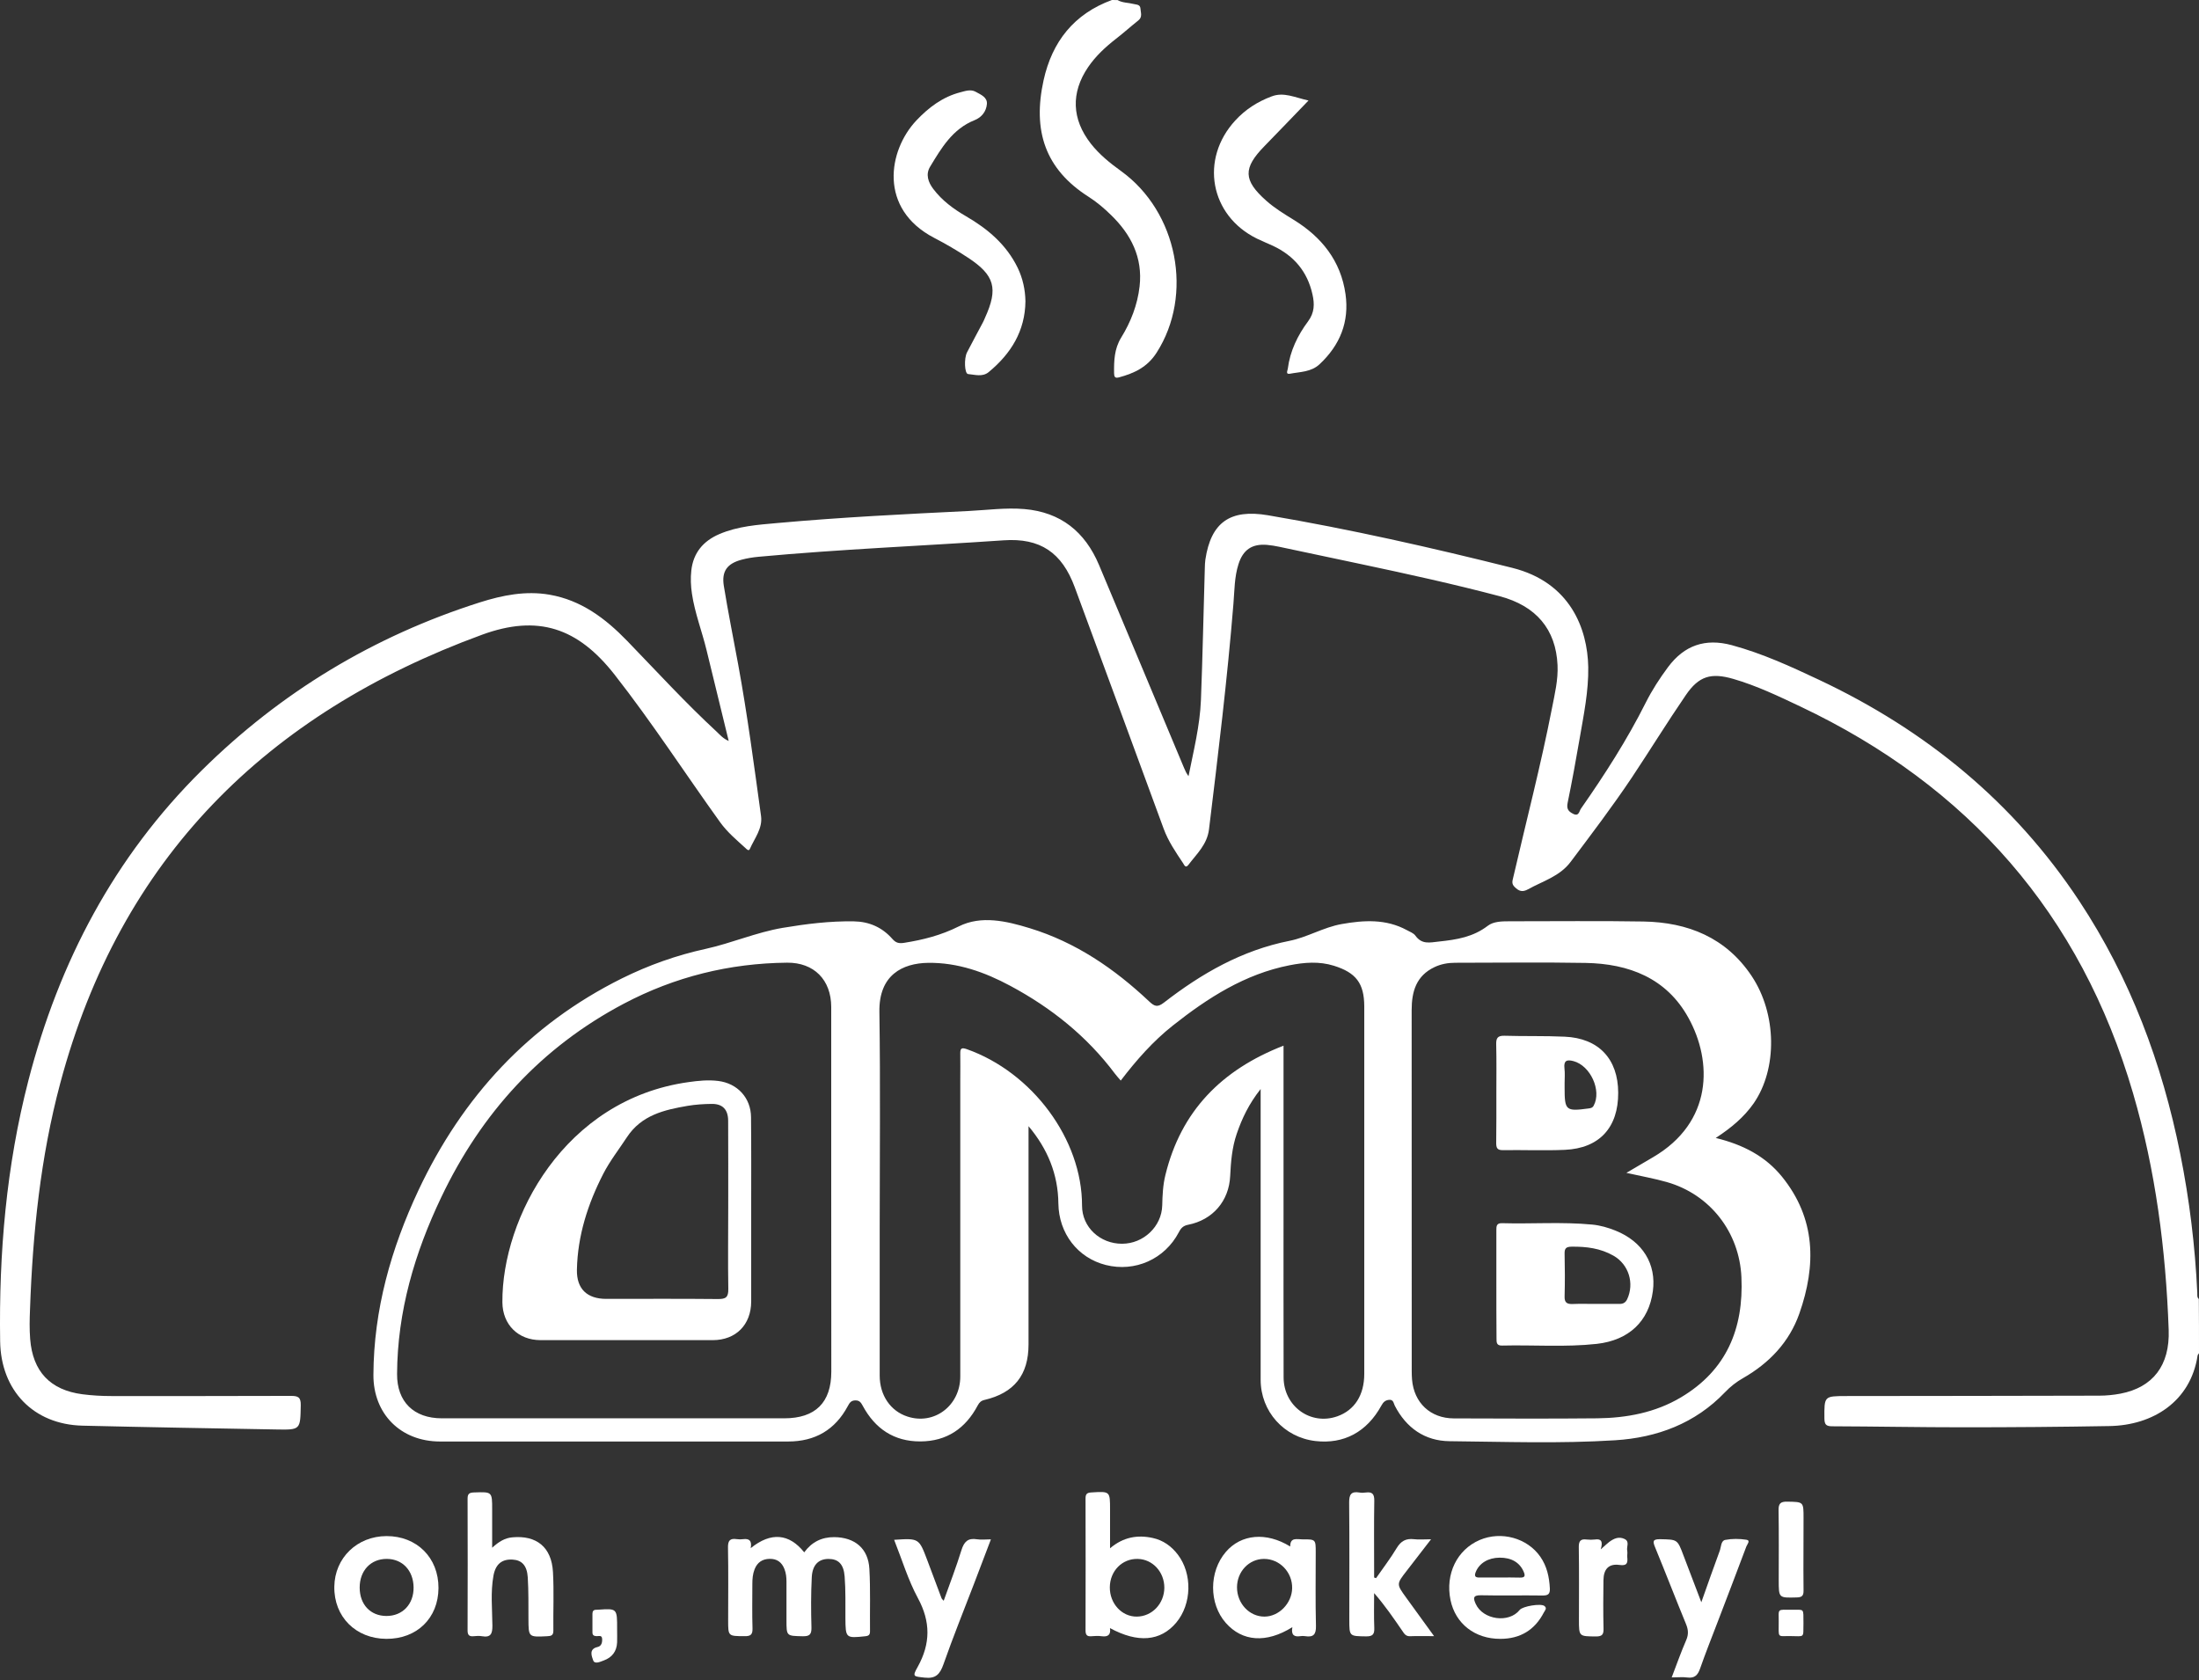 <?xml version="1.0" encoding="UTF-8"?> <svg xmlns="http://www.w3.org/2000/svg" width="212" height="162" viewBox="0 0 212 162" fill="none"><rect x="0" y="0" width="212" height="162" fill="#333333" stroke="none"/><path d="M212 130.465C211.955 130.539 211.88 130.607 211.865 130.689C211.192 135.108 207.566 137.418 203.357 137.486C198.661 137.568 193.973 137.605 189.278 137.605C185.061 137.605 180.851 137.523 176.634 137.508C176.028 137.508 175.894 137.314 175.886 136.745C175.871 134.592 175.857 134.599 177.98 134.592C186.115 134.584 194.25 134.577 202.385 134.555C203.065 134.555 203.76 134.487 204.433 134.36C207.536 133.762 209.204 131.661 209.077 128.207C208.8 120.483 207.82 112.849 205.645 105.41C200.598 88.115 189.771 75.793 173.554 68.107C171.453 67.113 169.344 66.103 167.101 65.453C164.955 64.832 163.781 65.176 162.525 67.016C160.738 69.625 159.078 72.324 157.321 74.963C155.459 77.745 153.433 80.414 151.422 83.091C150.375 84.489 148.753 84.938 147.325 85.73C146.764 86.044 146.427 85.917 146.016 85.506C145.71 85.199 145.807 84.938 145.882 84.616C147.138 79.173 148.551 73.767 149.62 68.287C149.889 66.911 150.226 65.535 150.158 64.122C150.001 60.675 148.102 58.41 144.558 57.475C140.169 56.316 135.735 55.344 131.294 54.402C128.64 53.841 125.978 53.273 123.316 52.712C122.935 52.63 122.553 52.57 122.165 52.533C120.714 52.406 119.839 52.996 119.398 54.394C119.002 55.636 119.017 56.937 118.912 58.208C118.322 65.475 117.439 72.713 116.557 79.951C116.378 81.424 115.376 82.313 114.576 83.375C114.299 83.734 114.179 83.412 114.067 83.233C113.357 82.164 112.632 81.117 112.183 79.891C109.342 72.13 106.471 64.369 103.614 56.615C102.381 53.273 100.287 51.845 96.758 52.092C88.892 52.63 81.004 52.951 73.146 53.677C72.585 53.729 72.017 53.819 71.471 53.968C70.103 54.342 69.557 55.075 69.781 56.48C70.193 59.015 70.701 61.535 71.165 64.055C72.054 68.9 72.697 73.79 73.37 78.672C73.535 79.868 72.742 80.818 72.294 81.842C72.181 82.096 71.995 81.88 71.875 81.767C71.015 80.982 70.125 80.242 69.43 79.278C66.028 74.545 62.858 69.647 59.261 65.056C55.71 60.518 51.867 59.217 46.461 61.198C25.705 68.802 11.603 82.732 5.809 104.43C3.902 111.57 3.154 118.868 2.893 126.233C2.855 127.19 2.833 128.139 2.908 129.096C3.154 132.222 4.837 134.016 7.947 134.42C8.867 134.54 9.794 134.592 10.721 134.592C16.493 134.592 22.265 134.599 28.03 134.577C28.741 134.577 29.01 134.697 28.995 135.482C28.95 137.852 28.987 137.859 26.61 137.814C20.396 137.702 14.183 137.598 7.962 137.448C3.214 137.336 0.081 134.046 0.014 129.313C-0.113 120.819 0.605 112.423 2.736 104.176C5.689 92.744 11.013 82.62 19.447 74.276C27.073 66.731 36.038 61.325 46.266 58.073C48.442 57.385 50.67 56.937 52.973 57.333C56.039 57.864 58.364 59.621 60.465 61.789C63.314 64.735 66.08 67.756 69.086 70.537C69.407 70.836 69.692 71.195 70.252 71.434C69.527 68.459 68.824 65.572 68.121 62.694C67.68 60.869 66.985 59.105 66.708 57.236C66.596 56.488 66.566 55.74 66.648 55C66.835 53.303 67.793 52.159 69.348 51.493C71.142 50.723 73.049 50.596 74.955 50.424C81.087 49.871 87.233 49.564 93.379 49.265C95.165 49.175 96.953 48.929 98.747 49.078C102.261 49.377 104.601 51.269 105.947 54.454C108.691 60.974 111.413 67.501 114.149 74.029C114.262 74.298 114.381 74.567 114.583 74.829C115.069 72.384 115.682 69.969 115.779 67.487C115.944 63.247 116.026 59.008 116.153 54.761C116.161 54.492 116.168 54.222 116.206 53.953C116.744 50.372 118.583 49.056 122.239 49.676C130.165 51.022 137.993 52.794 145.792 54.746C151.385 56.144 153.052 60.615 153.119 64.316C153.157 66.634 152.686 68.892 152.297 71.158C151.938 73.244 151.557 75.33 151.13 77.408C151.018 77.969 151.19 78.223 151.654 78.455C152.222 78.747 152.244 78.208 152.409 77.969C154.704 74.687 156.865 71.322 158.667 67.733C159.273 66.529 160.005 65.4 160.805 64.324C162.376 62.208 164.402 61.512 166.959 62.2C169.89 62.993 172.626 64.249 175.356 65.535C185.636 70.373 194.145 77.326 200.448 86.852C205.375 94.306 208.441 102.508 210.191 111.234C211.08 115.668 211.626 120.139 211.836 124.655C211.843 124.857 211.798 125.081 211.985 125.238C212 126.995 212 128.73 212 130.465Z" fill="white"></path><path d="M107.742 0.007C108.214 0.284 108.767 0.247 109.275 0.381C109.552 0.456 109.918 0.411 109.948 0.822C109.971 1.219 110.165 1.637 109.739 1.974C109.014 2.55 108.326 3.17 107.593 3.738C106.576 4.531 105.634 5.398 104.901 6.475C103.226 8.942 103.324 11.492 105.163 13.847C105.985 14.894 107.002 15.716 108.071 16.487C113.545 20.434 115.077 28.442 111.503 34.005C110.614 35.396 109.35 35.986 107.877 36.383C107.488 36.487 107.413 36.323 107.406 35.986C107.391 34.783 107.421 33.631 108.094 32.54C109.021 31.037 109.664 29.384 109.866 27.605C110.18 24.823 109.036 22.595 107.107 20.726C106.449 20.083 105.731 19.47 104.954 18.976C100.752 16.307 99.54 12.599 100.609 7.739C101.432 4.015 103.54 1.338 107.197 0C107.384 0.007 107.563 0.007 107.742 0.007Z" fill="white"></path><path d="M165.411 109.71C168.043 110.353 170.189 111.467 171.789 113.434C175.071 117.479 175.108 121.987 173.471 126.638C172.506 129.389 170.57 131.416 168.05 132.859C167.392 133.232 166.824 133.681 166.301 134.227C163.422 137.24 159.751 138.601 155.713 138.855C150.397 139.192 145.074 138.997 139.75 138.945C137.365 138.922 135.57 137.666 134.464 135.513C134.344 135.274 134.344 134.907 133.896 134.96C133.522 135.005 133.35 135.199 133.17 135.52C131.772 138.063 129.551 139.244 126.822 138.93C123.787 138.578 121.536 136.081 121.536 133.016C121.529 124.073 121.536 115.131 121.536 106.188C121.536 105.874 121.536 105.553 121.536 104.992C120.4 106.428 119.734 107.833 119.226 109.321C118.777 110.637 118.665 112.005 118.598 113.381C118.486 115.789 116.915 117.613 114.553 118.077C114.082 118.166 113.857 118.391 113.648 118.802C112.287 121.396 109.424 122.668 106.605 121.957C103.906 121.277 102.074 118.914 102.036 116.028C102.006 113.209 100.997 110.764 99.158 108.574C99.158 108.888 99.158 109.202 99.158 109.516C99.158 116.215 99.165 122.914 99.158 129.614C99.158 132.56 97.775 134.294 94.911 134.967C94.582 135.042 94.417 135.206 94.26 135.498C93.087 137.711 91.277 138.96 88.727 138.967C86.178 138.975 84.361 137.734 83.172 135.528C83 135.214 82.865 135.004 82.454 135.012C82.036 135.019 81.901 135.259 81.737 135.558C80.51 137.853 78.581 138.975 75.979 138.975C64.794 138.967 53.608 138.975 42.423 138.975C38.647 138.975 35.978 136.328 36 132.537C36.03 126.264 37.705 120.372 40.344 114.75C44.576 105.762 50.976 98.794 59.949 94.33C62.528 93.052 65.22 92.094 68.031 91.481C70.536 90.928 72.906 89.889 75.448 89.455C77.721 89.074 80.002 88.79 82.312 88.827C83.793 88.849 85.049 89.403 86.028 90.517C86.357 90.891 86.634 90.98 87.165 90.898C89.004 90.606 90.716 90.173 92.436 89.313C94.597 88.229 97.019 88.797 99.27 89.485C103.704 90.838 107.435 93.388 110.777 96.536C111.3 97.029 111.584 97.149 112.22 96.655C115.839 93.852 119.727 91.616 124.325 90.704C126.022 90.367 127.585 89.403 129.342 89.089C131.495 88.707 133.619 88.58 135.63 89.672C135.914 89.829 136.273 89.956 136.453 90.203C137.081 91.07 137.806 90.876 138.741 90.771C140.445 90.592 142.023 90.337 143.436 89.253C143.982 88.835 144.782 88.82 145.515 88.82C149.821 88.827 154.128 88.767 158.435 88.842C162.727 88.917 166.398 90.39 168.873 94.098C171.31 97.754 171.37 103.056 169.06 106.383C168.132 107.706 166.921 108.723 165.411 109.71ZM123.742 100.813C123.742 101.276 123.742 101.605 123.742 101.927C123.742 106.413 123.742 110.899 123.742 115.385C123.742 121.187 123.734 126.989 123.749 132.791C123.757 135.588 126.359 137.457 128.931 136.545C130.591 135.954 131.525 134.504 131.525 132.455C131.525 122.765 131.525 113.075 131.525 103.392C131.525 101.269 131.533 99.145 131.525 97.022C131.518 94.794 130.725 93.769 128.587 93.104C127.166 92.663 125.746 92.782 124.333 93.059C120.018 93.904 116.437 96.207 113.065 98.876C111.158 100.386 109.558 102.203 108.048 104.177C107.831 103.915 107.644 103.729 107.487 103.512C104.788 99.908 101.356 97.164 97.408 95.048C94.933 93.717 92.324 92.79 89.475 92.827C87.008 92.865 84.727 93.994 84.78 97.545C84.884 104.544 84.809 111.542 84.809 118.533C84.809 123.228 84.802 127.924 84.809 132.619C84.809 134.519 85.849 136.036 87.479 136.567C90.058 137.42 92.578 135.52 92.578 132.702C92.586 123.161 92.578 113.62 92.578 104.087C92.578 103.25 92.593 102.413 92.578 101.575C92.571 101.074 92.69 100.97 93.206 101.149C99.509 103.377 104.332 109.83 104.317 116.245C104.317 118.316 106.059 119.916 108.175 119.909C110.239 119.909 111.996 118.249 112.048 116.215C112.07 115.228 112.115 114.241 112.355 113.277C113.857 107.123 117.76 103.138 123.742 100.813ZM80.136 114.839C80.136 108.918 80.144 102.996 80.136 97.074C80.129 94.465 78.477 92.79 75.882 92.812C70.319 92.865 65.048 94.173 60.136 96.767C52.165 100.977 46.408 107.317 42.55 115.407C39.978 120.791 38.31 126.436 38.281 132.47C38.266 135.147 39.896 136.739 42.595 136.739C53.601 136.739 64.607 136.739 75.605 136.739C78.611 136.739 80.144 135.221 80.144 132.238C80.136 126.443 80.136 120.641 80.136 114.839ZM156.797 113.075C157.769 112.499 158.562 112.035 159.355 111.572C165.149 108.192 165.097 102.33 162.786 98.143C160.67 94.293 157.037 92.909 152.857 92.835C148.67 92.76 144.483 92.82 140.296 92.82C139.6 92.82 138.928 92.939 138.299 93.238C136.527 94.076 136.094 95.601 136.094 97.388C136.101 108.992 136.101 120.596 136.101 132.193C136.101 132.462 136.109 132.732 136.131 133.001C136.318 135.244 137.903 136.739 140.154 136.747C144.76 136.762 149.365 136.784 153.971 136.739C156.812 136.709 159.579 136.193 162.054 134.72C166.45 132.111 168.11 128.088 167.886 123.131C167.691 118.795 164.865 115.153 160.7 113.964C159.497 113.62 158.263 113.404 156.797 113.075Z" fill="white"></path><path d="M98.86 29.04C98.83 31.911 97.462 34.102 95.316 35.874C94.718 36.368 93.992 36.121 93.327 36.061C92.99 36.031 92.923 34.566 93.23 33.968C93.723 33.01 94.239 32.068 94.74 31.119C94.822 30.962 94.897 30.797 94.964 30.633C96.25 27.806 95.899 26.528 93.305 24.831C92.258 24.143 91.174 23.507 90.059 22.931C84.676 20.128 85.618 14.505 88.347 11.611C89.536 10.355 90.882 9.338 92.587 8.897C93.073 8.77 93.596 8.583 94.067 8.852C94.546 9.122 95.204 9.368 95.144 10.034C95.084 10.744 94.635 11.32 93.948 11.589C91.832 12.434 90.762 14.266 89.671 16.068C89.222 16.808 89.476 17.563 89.985 18.229C90.83 19.343 91.929 20.15 93.125 20.845C95.226 22.064 97.028 23.582 98.12 25.833C98.606 26.849 98.837 27.919 98.86 29.04Z" fill="white"></path><path d="M126.151 9.69C124.648 11.245 123.287 12.673 121.911 14.079C119.818 16.217 119.855 17.376 122.076 19.35C122.883 20.067 123.803 20.628 124.715 21.189C127.414 22.849 129.261 25.144 129.717 28.352C130.098 31.029 129.186 33.279 127.212 35.119C126.405 35.874 125.343 35.844 124.364 36.031C123.923 36.113 124.124 35.747 124.154 35.545C124.371 33.84 125.104 32.33 126.106 30.984C126.734 30.139 126.741 29.309 126.532 28.382C126.046 26.184 124.745 24.651 122.726 23.701C122.21 23.462 121.687 23.253 121.179 23.006C116.64 20.778 115.653 15.335 119.1 11.604C120.072 10.549 121.238 9.802 122.577 9.301C123.766 8.837 124.835 9.405 126.151 9.69Z" fill="white"></path><path d="M72.375 149.256C74.327 147.678 76.084 147.843 77.534 149.66C78.252 148.673 79.209 148.187 80.435 148.194C82.409 148.216 83.71 149.278 83.815 151.26C83.927 153.256 83.852 155.267 83.875 157.264C83.875 157.6 83.77 157.712 83.419 157.75C81.542 157.951 81.519 157.929 81.504 156.022C81.497 154.677 81.534 153.331 81.43 151.992C81.34 150.781 80.809 150.295 79.867 150.295C78.91 150.303 78.319 150.871 78.26 152.067C78.177 153.675 78.185 155.297 78.23 156.905C78.245 157.585 78.043 157.764 77.37 157.75C75.822 157.712 75.822 157.75 75.822 156.187C75.822 154.961 75.822 153.734 75.822 152.508C75.822 152.09 75.785 151.678 75.628 151.275C75.373 150.617 74.91 150.273 74.192 150.288C73.489 150.303 73.011 150.632 72.749 151.289C72.57 151.746 72.532 152.217 72.532 152.695C72.532 154.131 72.502 155.566 72.547 157.002C72.562 157.607 72.353 157.75 71.777 157.742C70.199 157.735 70.199 157.757 70.199 156.217C70.199 153.884 70.229 151.551 70.184 149.218C70.169 148.538 70.364 148.284 71.037 148.388C71.239 148.418 71.456 148.418 71.665 148.388C72.24 148.321 72.502 148.538 72.375 149.256Z" fill="white"></path><path d="M107.01 156.963C107.107 157.614 106.815 157.83 106.209 157.748C105.888 157.703 105.552 157.718 105.223 157.748C104.796 157.786 104.654 157.621 104.654 157.187C104.669 152.948 104.662 148.709 104.654 144.469C104.654 144.058 104.774 143.908 105.208 143.886C107.017 143.774 107.017 143.759 107.017 145.531C107.017 146.72 107.017 147.908 107.017 149.269C108.296 148.185 109.664 147.953 111.129 148.275C112.131 148.492 112.924 149.06 113.544 149.867C114.965 151.722 114.905 154.638 113.395 156.44C111.884 158.234 109.701 158.429 107.01 156.963ZM106.995 153.023C106.98 154.593 108.146 155.864 109.589 155.856C111.062 155.849 112.243 154.608 112.251 153.068C112.251 151.55 111.122 150.324 109.686 150.294C108.191 150.256 107.01 151.453 106.995 153.023Z" fill="white"></path><path d="M47.448 149.216C48.106 148.618 48.675 148.281 49.385 148.214C51.725 147.997 53.176 149.156 53.31 151.556C53.415 153.433 53.325 155.317 53.348 157.201C53.355 157.658 53.153 157.732 52.757 157.747C50.947 157.837 50.955 157.844 50.947 156.087C50.94 154.742 50.962 153.403 50.88 152.065C50.805 150.921 50.304 150.412 49.422 150.36C48.413 150.3 47.785 150.771 47.575 151.9C47.284 153.493 47.456 155.115 47.471 156.723C47.478 157.508 47.314 157.897 46.461 157.747C46.2 157.702 45.923 157.717 45.654 157.747C45.235 157.785 45.078 157.635 45.078 157.194C45.093 152.955 45.093 148.715 45.078 144.476C45.078 143.975 45.288 143.9 45.721 143.885C47.448 143.825 47.448 143.818 47.448 145.523C47.448 146.681 47.448 147.84 47.448 149.216Z" fill="white"></path><path d="M124.595 156.873C122.076 158.45 119.758 158.263 118.173 156.461C116.543 154.607 116.543 151.527 118.18 149.62C119.653 147.9 122.083 147.676 124.386 149.097C124.379 148.184 125.029 148.409 125.545 148.409C126.846 148.401 126.846 148.409 126.846 149.665C126.846 152.028 126.809 154.383 126.868 156.746C126.891 157.598 126.607 157.867 125.814 157.74C125.672 157.718 125.515 157.718 125.366 157.74C124.79 157.83 124.446 157.65 124.595 156.873ZM121.896 155.856C123.294 155.856 124.536 154.585 124.573 153.134C124.61 151.579 123.369 150.285 121.851 150.293C120.408 150.3 119.257 151.519 119.257 153.037C119.257 154.585 120.446 155.856 121.896 155.856Z" fill="white"></path><path d="M144.64 158.001C142.195 158.009 140.311 156.543 139.839 154.256C139.324 151.751 140.468 149.403 142.658 148.468C144.729 147.586 147.242 148.274 148.498 150.083C149.133 150.996 149.358 152.027 149.417 153.126C149.447 153.695 149.238 153.829 148.7 153.822C146.726 153.792 144.752 153.844 142.778 153.799C141.993 153.784 142.023 154.084 142.269 154.629C142.965 156.17 145.47 156.521 146.509 155.213C146.793 154.854 148.55 154.562 148.894 154.831C149.178 155.056 148.939 155.265 148.842 155.452C147.959 157.164 146.546 158.001 144.64 158.001ZM144.625 152.087C145.253 152.087 145.881 152.072 146.509 152.095C146.972 152.11 147.092 151.975 146.89 151.519C146.509 150.644 145.724 150.166 144.572 150.173C143.458 150.181 142.606 150.719 142.269 151.564C142.097 151.997 142.269 152.095 142.651 152.087C143.316 152.08 143.967 152.087 144.625 152.087Z" fill="white"></path><path d="M42.273 153.103C42.258 156.004 40.194 158.016 37.248 158.001C34.295 157.986 32.186 155.87 32.231 152.969C32.269 150.195 34.429 148.101 37.263 148.094C40.187 148.086 42.288 150.18 42.273 153.103ZM34.676 153.073C34.684 154.696 35.715 155.788 37.248 155.795C38.811 155.802 39.895 154.659 39.873 153.029C39.85 151.414 38.803 150.299 37.293 150.292C35.745 150.285 34.669 151.421 34.676 153.073Z" fill="white"></path><path d="M138.256 157.739C137.351 157.739 136.633 157.717 135.93 157.747C135.512 157.762 135.362 157.478 135.183 157.216C134.345 155.997 133.508 154.771 132.476 153.59C132.476 154.704 132.446 155.825 132.491 156.939C132.514 157.545 132.357 157.769 131.706 157.762C130.091 157.739 130.084 157.769 130.084 156.169C130.084 152.401 130.106 148.64 130.069 144.872C130.061 144.094 130.255 143.758 131.056 143.892C131.257 143.93 131.474 143.922 131.684 143.892C132.312 143.81 132.499 144.057 132.491 144.685C132.454 146.868 132.476 149.051 132.476 151.227C132.476 151.511 132.476 151.803 132.476 152.087C132.536 152.109 132.603 152.124 132.663 152.147C133.329 151.182 134.054 150.248 134.652 149.246C135.063 148.565 135.549 148.304 136.319 148.393C136.79 148.453 137.269 148.401 137.964 148.401C137.112 149.5 136.364 150.479 135.609 151.451C134.622 152.722 134.622 152.722 135.557 154.016C136.416 155.205 137.276 156.386 138.256 157.739Z" fill="white"></path><path d="M86.201 148.453C88.594 148.296 88.594 148.296 89.394 150.412C89.857 151.638 90.314 152.872 90.777 154.098C90.799 154.15 90.852 154.188 90.979 154.33C91.577 152.655 92.19 151.07 92.691 149.447C92.945 148.632 93.319 148.259 94.186 148.401C94.59 148.468 95.009 148.408 95.532 148.408C94.972 149.889 94.441 151.279 93.91 152.67C92.915 155.264 91.876 157.837 90.957 160.453C90.62 161.403 90.224 161.859 89.147 161.739C88.055 161.62 87.936 161.657 88.474 160.7C89.715 158.465 89.73 156.356 88.489 154.068C87.547 152.326 86.971 150.389 86.201 148.453Z" fill="white"></path><path d="M164.02 154.473C164.648 152.708 165.202 151.108 165.792 149.523C165.934 149.149 165.905 148.544 166.323 148.462C166.989 148.335 167.699 148.342 168.372 148.447C168.791 148.514 168.439 148.895 168.364 149.09C167.46 151.52 166.518 153.942 165.598 156.365C165.022 157.868 164.424 159.37 163.893 160.888C163.669 161.516 163.362 161.815 162.667 161.726C162.226 161.666 161.777 161.718 161.164 161.718C161.65 160.447 162.069 159.258 162.57 158.107C162.802 157.561 162.764 157.112 162.547 156.582C161.538 154.129 160.581 151.647 159.572 149.194C159.332 148.611 159.302 148.379 160.073 148.394C161.71 148.432 161.71 148.394 162.293 149.942C162.846 151.393 163.4 152.836 164.02 154.473Z" fill="white"></path><path d="M154.323 149.374C154.772 148.977 154.936 148.813 155.123 148.671C155.572 148.334 156.065 148.102 156.619 148.372C157.135 148.618 156.798 149.112 156.873 149.493C156.918 149.695 156.865 149.912 156.88 150.121C156.94 150.689 156.858 150.981 156.133 150.876C155.108 150.734 154.6 151.258 154.585 152.342C154.562 153.89 154.555 155.445 154.592 157C154.607 157.561 154.48 157.77 153.867 157.77C152.222 157.755 152.222 157.785 152.222 156.14C152.222 153.815 152.245 151.482 152.207 149.157C152.2 148.566 152.387 148.349 152.962 148.424C153.224 148.454 153.501 148.454 153.77 148.424C154.286 148.349 154.585 148.506 154.323 149.374Z" fill="white"></path><path d="M173.868 149.395C173.868 150.711 173.853 152.027 173.875 153.343C173.883 153.851 173.711 154.001 173.21 154.008C171.483 154.053 171.483 154.076 171.483 152.348C171.483 150.105 171.505 147.862 171.468 145.627C171.453 144.954 171.647 144.759 172.32 144.774C173.875 144.804 173.875 144.774 173.875 146.352C173.868 147.361 173.868 148.378 173.868 149.395Z" fill="white"></path><path d="M59.494 157.082C59.494 157.501 59.508 157.919 59.494 158.338C59.456 159.213 59.008 159.796 58.2 160.088C57.856 160.215 57.325 160.477 57.183 160.065C57.056 159.692 56.735 158.981 57.609 158.787C57.991 158.705 58.073 158.346 58.05 157.994C58.028 157.605 57.699 157.755 57.497 157.74C57.236 157.725 57.116 157.635 57.116 157.374C57.116 156.776 57.116 156.177 57.116 155.579C57.116 155.325 57.228 155.19 57.49 155.198C57.55 155.198 57.609 155.198 57.669 155.19C59.501 155.063 59.501 155.063 59.494 157.082Z" fill="white"></path><path d="M173.867 156.499C173.845 157.987 174.009 157.733 172.559 157.733C171.303 157.733 171.49 157.934 171.482 156.357C171.482 155.033 171.295 155.198 172.783 155.198C173.979 155.205 173.852 155.011 173.867 156.499Z" fill="white"></path><path d="M72.42 116.693C72.42 119.624 72.427 122.555 72.42 125.486C72.412 127.722 70.939 129.202 68.719 129.202C63.186 129.21 57.653 129.21 52.12 129.202C49.959 129.202 48.449 127.714 48.434 125.546C48.382 117.426 54.401 105.994 66.379 104.326C67.321 104.192 68.278 104.095 69.235 104.214C71.097 104.439 72.397 105.852 72.405 107.721C72.435 110.712 72.42 113.702 72.42 116.693ZM70.207 116.29C70.207 113.538 70.214 110.786 70.199 108.035C70.192 106.966 69.661 106.412 68.607 106.427C67.829 106.435 67.052 106.487 66.289 106.614C64.031 107.003 61.847 107.504 60.442 109.635C59.672 110.809 58.804 111.916 58.161 113.164C56.673 116.065 55.687 119.123 55.619 122.413C55.582 124.267 56.606 125.224 58.446 125.224C62.035 125.224 65.623 125.202 69.205 125.239C69.968 125.247 70.229 125.082 70.214 124.26C70.169 121.613 70.207 118.951 70.207 116.29Z" fill="white"></path><path d="M144.26 123.826C144.26 122.091 144.26 120.357 144.26 118.622C144.26 118.241 144.252 117.912 144.806 117.927C147.699 118.009 150.6 117.785 153.501 118.061C154.279 118.136 155.027 118.353 155.752 118.644C158.369 119.699 159.7 121.867 159.348 124.484C158.959 127.385 157.045 129.209 153.95 129.561C150.914 129.897 147.856 129.651 144.813 129.725C144.26 129.74 144.275 129.404 144.275 129.03C144.26 127.288 144.26 125.561 144.26 123.826ZM153.77 125.71C154.548 125.71 155.318 125.703 156.096 125.71C156.455 125.718 156.701 125.613 156.873 125.254C157.584 123.721 157.023 121.897 155.55 121.06C154.294 120.342 152.918 120.17 151.497 120.192C150.989 120.2 150.825 120.357 150.839 120.865C150.869 122.233 150.877 123.609 150.839 124.977C150.817 125.605 151.086 125.74 151.632 125.718C152.335 125.688 153.053 125.71 153.77 125.71Z" fill="white"></path><path d="M144.26 105.344C144.26 103.789 144.283 102.241 144.245 100.686C144.23 100.088 144.38 99.841 145.03 99.856C146.967 99.916 148.911 99.856 150.847 99.946C154.122 100.088 155.999 102.092 156.006 105.352C156.021 108.701 154.197 110.705 150.87 110.855C148.873 110.944 146.87 110.855 144.873 110.885C144.312 110.892 144.245 110.63 144.245 110.174C144.268 108.567 144.26 106.952 144.26 105.344ZM150.84 104.432C150.84 104.582 150.84 104.731 150.84 104.881C150.84 107.056 150.959 107.161 153.128 106.869C153.345 106.84 153.524 106.817 153.644 106.593C154.429 105.135 153.33 102.735 151.692 102.301C151.042 102.129 150.743 102.256 150.825 102.996C150.885 103.467 150.84 103.953 150.84 104.432Z" fill="white"></path></svg> 